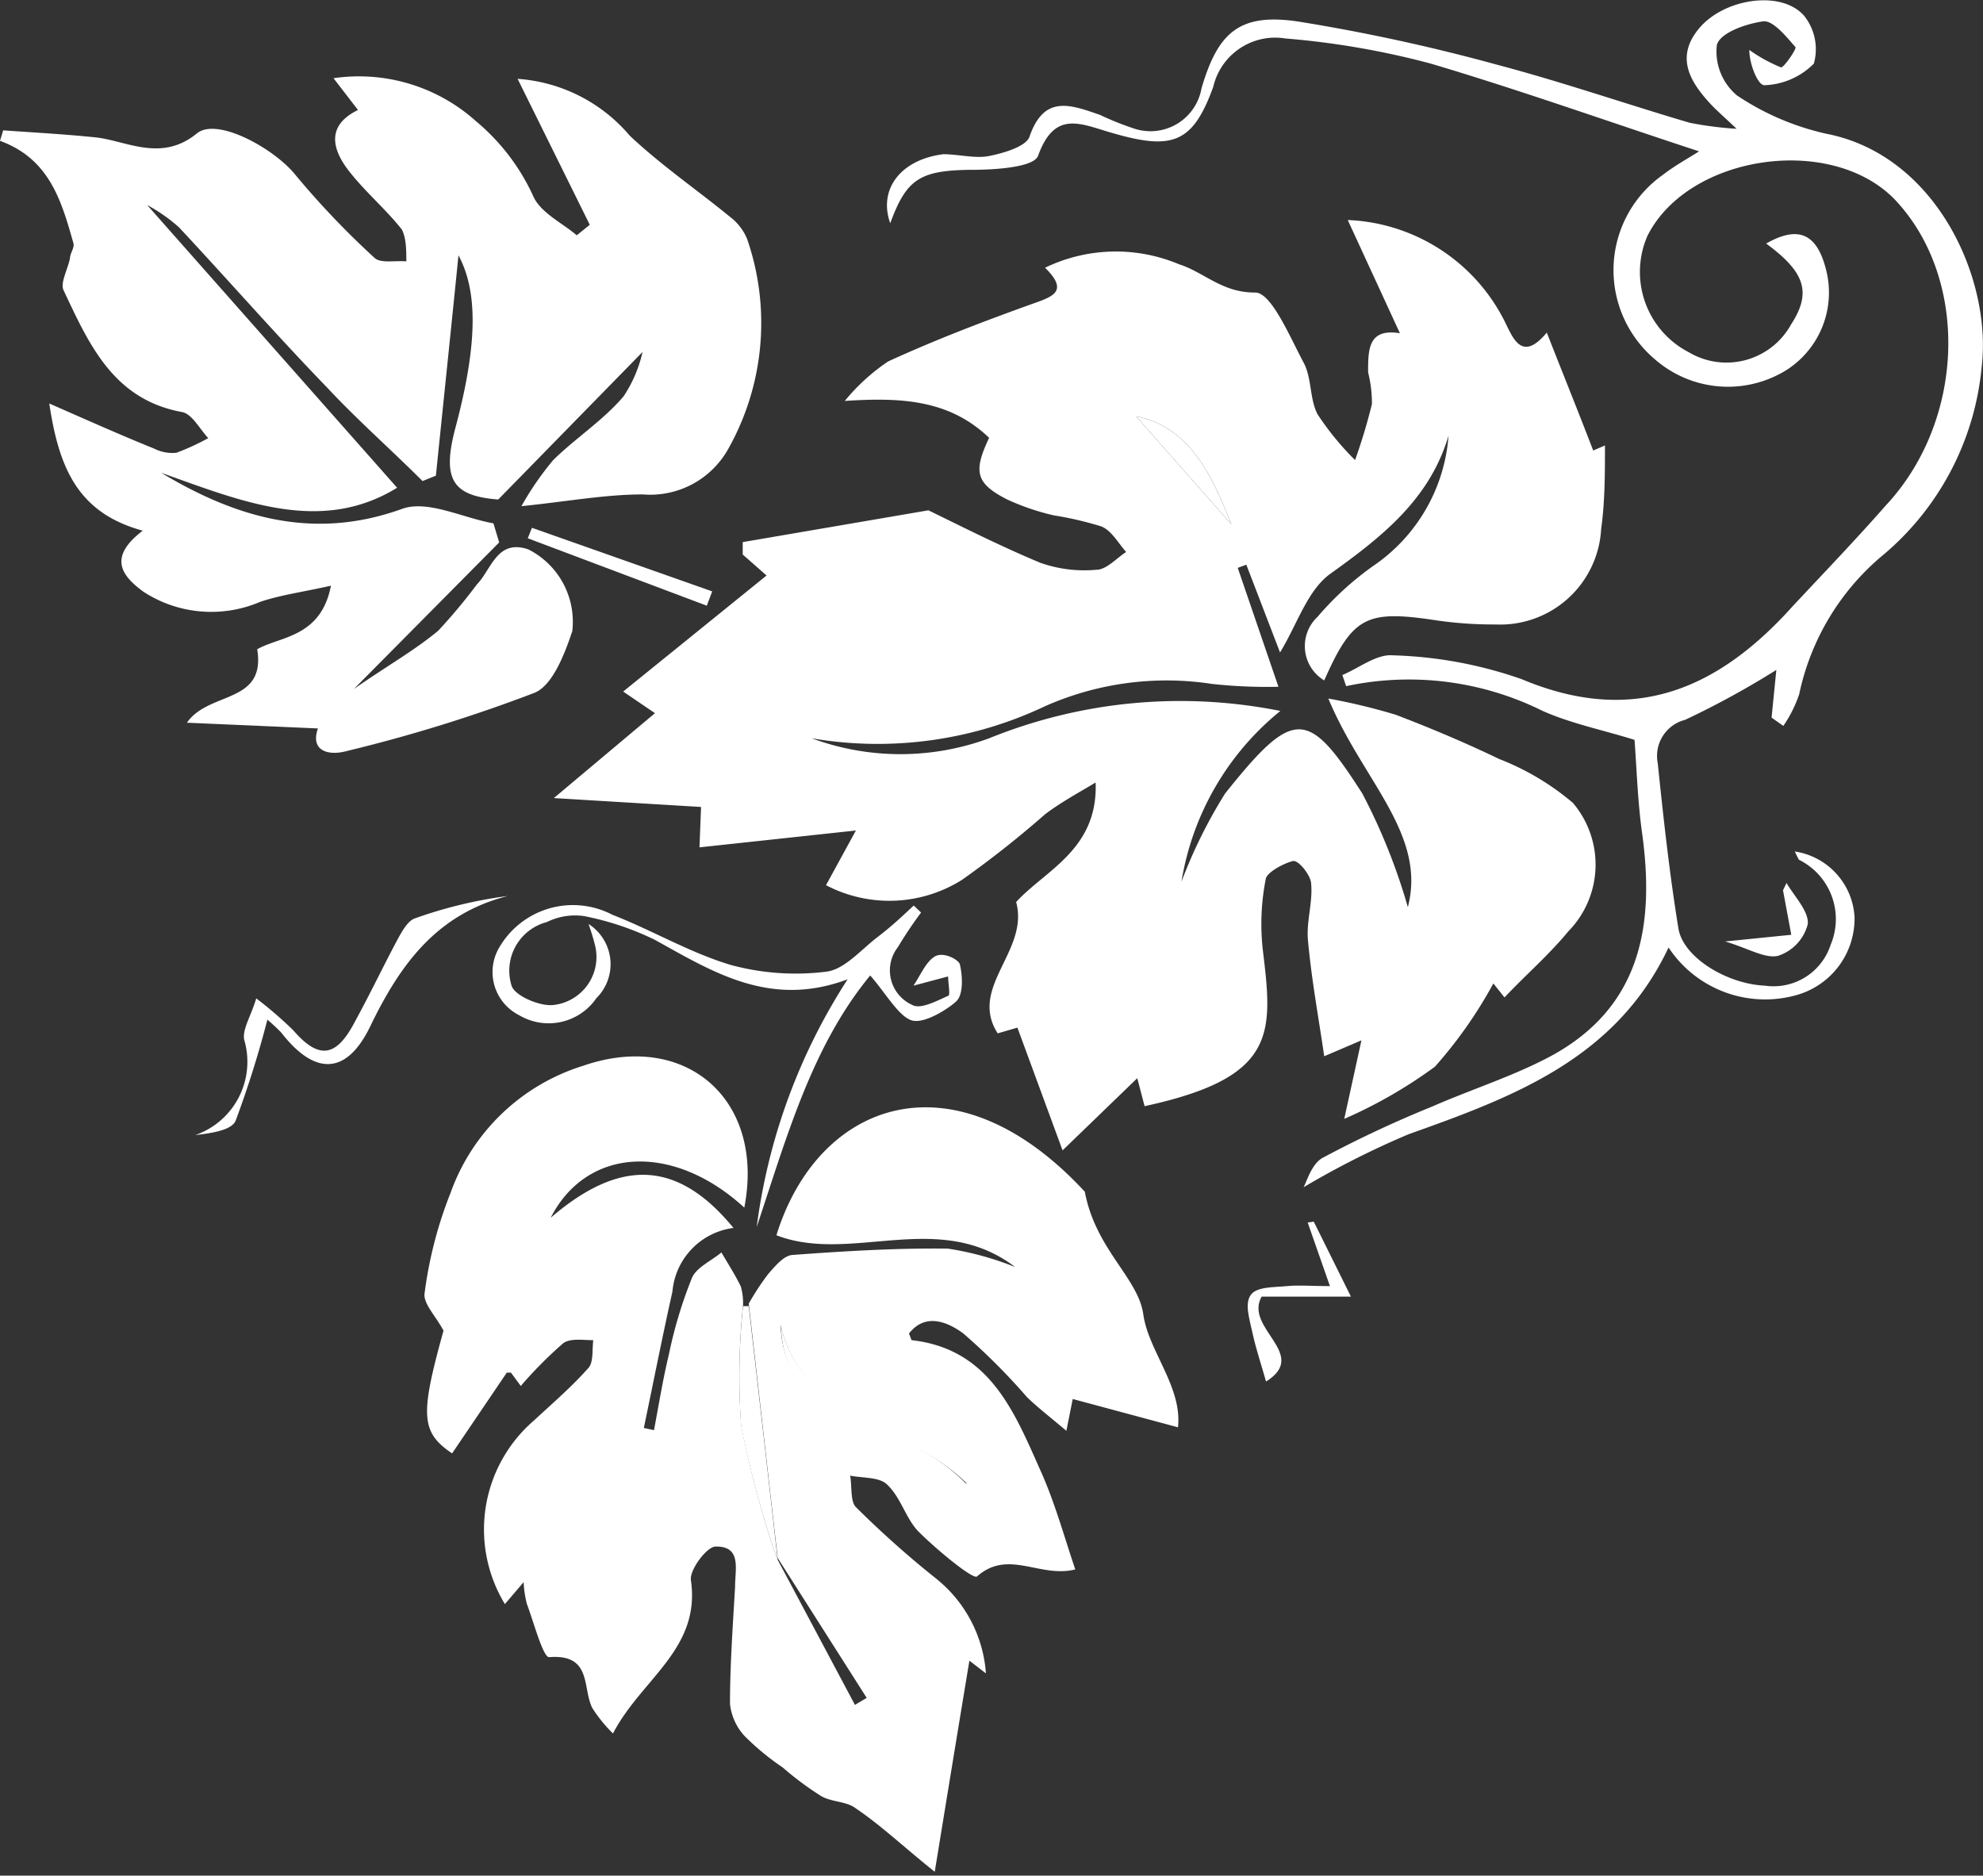 <?xml version="1.0" encoding="UTF-8"?> <svg xmlns="http://www.w3.org/2000/svg" viewBox="0 0 62.37 58.99"><rect x="0" y="0" width="62.37" height="58.99" fill="#333333" stroke="none"/> <defs> <style>.cls-1{fill:#fff;}</style> </defs> <title>2136Ресурс 50</title> <g id="Слой_2" data-name="Слой 2"> <g id="Слой_1-2" data-name="Слой 1"> <path class="cls-1" d="M45.56,13.7c-.59,2-2.09,3.18-3.71,4.34-.73.52-1.05,1.6-1.59,2.48L39.2,17.76l-.27.1,1.28,3.74a16.09,16.09,0,0,1-2.09-.09,9.42,9.42,0,0,0-5.27.71,12.28,12.28,0,0,1-7.32,1,8.05,8.05,0,0,0,5.58,0,16,16,0,0,1,9.16-.86,8.71,8.71,0,0,0-3.11,5.37,15.53,15.53,0,0,1,1.37-2.77c2.17-2.72,2.61-2.67,4.32,0a18.86,18.86,0,0,1,1.43,3.57c.6-2.3-1.44-4-2.5-6.56a19.11,19.11,0,0,1,2.12.51c1.1.42,2.19.88,3.25,1.39a8.15,8.15,0,0,1,2.32,1.38,3,3,0,0,1-.15,4.05c-.6.73-1.33,1.36-2,2.07l-.35-.44a14,14,0,0,1-1.84,2.62,14.9,14.9,0,0,1-2.85,1.64l.54-2.47-1.17.5c-.18-1.23-.4-2.42-.51-3.63-.06-.59.15-1.19.1-1.78,0-.27-.39-.75-.56-.73s-.83.32-.87.57a7.33,7.33,0,0,0-.09,2.24c.32,2.63.44,4-3.72,4.9l-.23-.88-2.35,2.27L32,32.32l-.62.18c-.93-1.45,1-2.59.58-4.13.91-1,2.58-1.65,2.5-3.76-.53.32-1.09.62-1.59,1a31.88,31.88,0,0,1-2.61,2.06,4.29,4.29,0,0,1-4.28.17l.94-1.72L22,26.65l.05-1.27-4.63-.28,3.18-2.67-1-.68,4.51-3.65-.75-.66,0-.39,5.84-1c.93.45,2.2,1.1,3.52,1.65a4.15,4.15,0,0,0,1.76.22c.32,0,.63-.36.94-.56-.25-.28-.45-.66-.77-.8a10.56,10.56,0,0,0-1.5-.35,7.49,7.49,0,0,1-1.47-.5c-1-.51-1.07-.88-.57-1.94-1.24-1.19-2.74-1.28-4.54-1.16a6.32,6.32,0,0,1,1.36-1.24c1.48-.68,3-1.26,4.53-1.81.65-.23,1.17-.39.41-1.14a5.12,5.12,0,0,1,4.21-.11c.79.25,1.36.9,2.4.89.51,0,1.09,1.4,1.53,2.22.25.48.18,1.13.43,1.61a9,9,0,0,0,1.18,1.44,17.83,17.83,0,0,0,.53-1.76,4,4,0,0,0-.12-1c0-.72,0-1.39,1-1.23L42.39,6.92a5.78,5.78,0,0,1,5,3.32c.24.49.53,1.1,1.26.22.51,1.3,1,2.51,1.46,3.71l.37-.16c0,.88,0,1.76-.12,2.63a3.18,3.18,0,0,1-3.32,3,12.4,12.4,0,0,1-2-.15c-2.07-.3-2.51-.08-3.39,1.91a1.26,1.26,0,0,1-.21-2,9.57,9.57,0,0,1,1.75-1.6A5.44,5.44,0,0,0,45.56,13.7Zm-9.83-.61,3,3.4C38.09,14.87,37.39,13.43,35.73,13.09Z"></path> <path class="cls-1" d="M23.55,41a8.27,8.27,0,0,1,.61-.93c.21-.24.49-.58.76-.6,1.63-.12,3.26-.22,4.89-.2a9.49,9.49,0,0,1,2.12.58c-2.42-1.84-5.15-.09-7.51-1,1.31-4.23,5.6-5.8,9.7-1.37.34,1.82,1.68,2.71,1.84,3.86s1.23,2.28,1.09,3.55L33.74,44,33.54,45c-.51-.43-.9-.73-1.24-1.06a19.94,19.94,0,0,0-2-2c-.46-.34-1.18-.68-1.71,0,.06.15.07.21.09.21,2.45.28,3.22,2.25,4.05,4.11.45,1,.74,2.07,1.09,3.1-1.12.28-2.1-.65-3.09.22-.12.11-1.27-.84-1.83-1.4-.41-.41-.56-1.08-1-1.49-.24-.24-.76-.2-1.16-.28.06.35,0,.83.19,1a30.83,30.83,0,0,0,2.49,2.22,4.2,4.2,0,0,1,1.59,3l-.52-.4c-.35,2.11-.71,4.31-1.09,6.64-1-.8-1.69-1.46-2.49-2-.29-.22-.75-.19-1.08-.38a9.74,9.74,0,0,1-1.21-.9,8,8,0,0,1-1.21-1,1.77,1.77,0,0,1-.45-1c0-1.23.09-2.46.16-3.69,0-.56.21-1.27-.61-1.26-.28,0-.82.73-.78,1.05.32,2.18-1.56,3.11-2.45,4.83a4.55,4.55,0,0,1-.65-.8c-.32-.63,0-1.71-1.36-1.6-.19,0-.48-1.09-.7-1.68a3.3,3.3,0,0,1-.1-.68l-.59.69a4.52,4.52,0,0,1,.91-5.77c.58-.54,1.19-1.06,1.72-1.66.16-.18.11-.57.15-.87-.32,0-.73-.07-.95.1a13,13,0,0,0-1.33,1.34l-.31-.42c-.06,0-.11,0-.13,0l-1.72,2.54c-1-.67-1-1.23-.27-3.86-.26-.48-.61-.82-.6-1.14a13,13,0,0,1,.82-3.19,6.46,6.46,0,0,1,4.17-4c3.24-1.12,5.73,1.08,5.07,4.46-2.24-2.05-4.95-1.91-6.09.32,2.2-1.89,4-1.81,5.75.32a2.21,2.21,0,0,0-1.92,2c-.32,1.43-.6,2.86-.9,4.29l.32.07c.15-.8.28-1.6.47-2.39a14,14,0,0,1,.72-2.39c.14-.34.61-.54.93-.81.21.36.43.7.61,1.07a1.87,1.87,0,0,1,.07.59,21.61,21.61,0,0,0-.06,3.77A32.24,32.24,0,0,0,24.43,49l2.46,4.62.37-.22L24.46,49Zm1,.67c.08,2,1.49,3.21,5.87,5C28.51,44.75,25.29,44.73,24.56,41.71Z"></path> <path class="cls-1" d="M4.49,16.69c-2.06-.56-2.64-2-2.94-4,1.23.54,2.26,1,3.3,1.42a1.27,1.27,0,0,0,.7.13,7.64,7.64,0,0,0,1-.46c-.27-.29-.51-.76-.82-.82C3.57,12.57,2.8,10.83,2,9.13c-.11-.23.12-.63.2-1,0-.16.15-.34.11-.48C1.94,6.35,1.57,5,0,4.43L.1,4.1c1,.07,1.93.12,2.9.22s2.07.8,3.2-.13c.64-.51,2.44.49,3.1,1.32a26.47,26.47,0,0,0,2.48,2.6c.19.18.63.08,1,.11,0-.32,0-.73-.14-1-.49-.62-1.1-1.14-1.6-1.76-.74-.9-.65-1.58.22-2l-.77-1a5.51,5.51,0,0,1,4.49,1.36,6.66,6.66,0,0,1,1.81,2.39c.25.5.89.8,1.35,1.19l.41-.33L16.28,2.48a5.08,5.08,0,0,1,3.53,1.79c1,.94,2.1,1.69,3.15,2.55a1.66,1.66,0,0,1,.54.7,8.08,8.08,0,0,1-.59,6.59,2.81,2.81,0,0,1-2.69,1.44c-1.18,0-2.36.22-3.82.37a9.37,9.37,0,0,1,1-1.45c.7-.69,1.56-1.24,2.21-2a4.17,4.17,0,0,0,.6-1.4l-4.54,4.64c-1.42-.11-1.78-.61-1.35-2.24.73-2.73.69-4.34.1-5.44-.2,2-.46,4.48-.71,6.93l-.42.17c-1-1-2.05-1.92-3-2.94C8.71,10.56,7.2,8.83,5.63,7.15a5.14,5.14,0,0,0-1-.7l7.86,8.89c-2.4,1.48-4.91.42-7.42-.47C7.47,16.31,9.9,17,12.66,16c.8-.28,1.9.29,2.86.46l.18.6-4.57,4.61c1-.7,1.89-1.2,2.65-1.83A17.44,17.44,0,0,0,15,18.38c.46-.47.63-1.44,1.62-1.1A2.55,2.55,0,0,1,18,19.85c-.24.72-.62,1.71-1.19,1.94a48,48,0,0,1-5.9,1.83c-.58.16-1.16,0-.91-.71l-4.12-.18c.69-1,2.49-.58,2.21-2.31.71-.41,2-.36,2.32-2-.88.2-1.58.29-2.23.51a3.91,3.91,0,0,1-3.67-.32C3.86,18.13,3.36,17.55,4.49,16.69Z"></path> <path class="cls-1" d="M55.72,22.57l.15-1.5A27.29,27.29,0,0,1,53,22.64,1.17,1.17,0,0,0,52.14,24c.18,1.74.37,3.48.65,5.2.15.92,1.54,1.75,2.72,1.8a1.89,1.89,0,0,0,2.07-1.29,2.08,2.08,0,0,0-1-2.67s-.06-.11-.13-.26a2.21,2.21,0,0,1,1.88,2.07,2.5,2.5,0,0,1-1.77,2.43,3.64,3.64,0,0,1-4.08-1.48c-1.65,3.5-4.88,4.7-8.17,5.87A27.27,27.27,0,0,0,41,37.34c.1-.17.25-.74.61-.93a35.88,35.88,0,0,1,3.44-1.61c1.23-.54,2.54-.95,3.72-1.58,2.83-1.53,3.28-4.09,2.88-7-.14-1-.17-2-.24-2.95-.91-.29-2-.51-2.91-.92a9.44,9.44,0,0,0-6.16-.77l-.12-.35c.53-.22,1.07-.66,1.58-.62a13.39,13.39,0,0,1,4.06.75c3.52,1.48,6.18.32,8.53-2.3,1-1.07,2-2.11,2.92-3.16,2.5-2.67,2.64-7.12.3-9.61-2-2.09-6.5-1.43-7.79,1.12a2.84,2.84,0,0,0,1.3,3.67,2.32,2.32,0,0,0,3.21-.87c.65-1,.46-1.64-.78-2.55,1-.57,1.58-.32,1.87.77a2.89,2.89,0,0,1-1.25,3.22,3.49,3.49,0,0,1-4.12-.35,3.67,3.67,0,0,1,.25-5.8c.4-.31.85-.55,1.14-.74C50.66,3.85,47.83,2.84,45,2a25.84,25.84,0,0,0-4.57-.79,2,2,0,0,0-2.27,1.52c-.64,1.77-1.28,2-3.15,1.46-1-.28-1.83-.76-2.36.71-.13.35-1.26.43-1.93.44-1.76,0-2.19.24-2.72,1.68-.38-1.06.32-2,1.67-2.17.46,0,1,.14,1.42.06s1.18-.29,1.29-.61c.46-1.34,1.3-1,2.21-.69a9.34,9.34,0,0,0,1.1.44,1.63,1.63,0,0,0,2.1-1.27C38.31,1,39,.4,40.85.68a59.27,59.27,0,0,1,6.29,1.37c2,.53,4,1.22,6,1.81a10.85,10.85,0,0,0,1.48.19c-.38-.36-.6-.55-.81-.77-.67-.72-1.13-1.5-.35-2.41S56-.32,56.73.48A1.68,1.68,0,0,1,57.05,2a2.29,2.29,0,0,1-1.56.68c-.2,0-.47-.66-.47-1.11a4.8,4.8,0,0,0,1,.55c.09,0,.5-.59.45-.64-.29-.33-.69-.83-1-.81C55,.73,54.12,1,54,1.41A1.8,1.8,0,0,0,54.63,3a8.25,8.25,0,0,0,2.83,1.21c3.44.68,5.19,4.55,4.87,7.31a8.79,8.79,0,0,1-3.06,5.9,7.77,7.77,0,0,0-2.68,4.41,4,4,0,0,1-.5,1Z"></path> <path class="cls-1" d="M27.37,30.68c-1.84,2.23-2.63,5.1-3.57,7.91a18.76,18.76,0,0,1,2.86-7.79c-2.43.91-4.22-.22-6.06-1.24a9,9,0,0,0-2.24-.75A2,2,0,0,0,17.2,29a1.58,1.58,0,0,0-1.11,2c.1.32.88.65,1.3.61a1.52,1.52,0,0,0,1.32-1.9,6.74,6.74,0,0,0-.2-.65,1.5,1.5,0,0,1,.25,2.33,1.82,1.82,0,0,1-2.43.54,1.52,1.52,0,0,1-.61-2.16,2.68,2.68,0,0,1,3.54-1c1.26.49,2.45,1.2,3.73,1.58a7.78,7.78,0,0,0,3,.21c.57-.07,1.08-.68,1.6-1.08s.77-.65,1.15-1l.23.22a12.94,12.94,0,0,0-.73,1.09,1.19,1.19,0,0,0,.46,1.82c.26.14.76-.13,1.12-.29.08,0,0-.4,0-.61L28.73,31c.23-.34.38-.73.66-.91s.77.1.8.24c.09.38.11.95-.11,1.16s-1,.73-1.41.6S27.84,31.21,27.37,30.68Z"></path> <path class="cls-1" d="M8.41,32.07a31.86,31.86,0,0,1-1,3.18c-.13.3-.76.39-1.27.45a2.44,2.44,0,0,0,1.54-3c-.06-.33.2-.71.38-1.3a12.38,12.38,0,0,1,1.16,1c.78.9,1.32.87,1.89-.17s.94-1.84,1.43-2.75c.13-.23.3-.53.52-.6a14.07,14.07,0,0,1,2.91-.7c-2.25.57-3.4,2.18-4.33,4.11-.75,1.54-1.75,1.53-2.79.19A5.8,5.8,0,0,0,8.41,32.07Z"></path> <path class="cls-1" d="M41.32,38.42l1.17,2.36H39.68c-.56,1,1.52,1.81.14,2.67-.14-.5-.31-1-.42-1.5s-.25-.93-.07-1.21.74-.25,1.14-.29.76,0,1.36,0l-.7-2Z"></path> <path class="cls-1" d="M22.23,19.05,16.6,16.93l.13-.33,5.67,2Z"></path> <path class="cls-1" d="M56.19,27.77c.25.43.7.88.67,1.29a1.42,1.42,0,0,1-.93,1c-.41.1-.93-.23-1.67-.45l2.08-.21L56.08,28Z"></path> <path class="cls-1" d="M35.73,13.09c1.66.34,2.36,1.78,3,3.4Z"></path> <path class="cls-1" d="M24.56,41.71c.73,3,4,3,5.87,5C26.05,44.92,24.64,43.75,24.56,41.71Z"></path> <path class="cls-1" d="M24.43,49a32.24,32.24,0,0,1-1.12-4.15,21.61,21.61,0,0,1,.06-3.77l.18,0c.3,2.65.61,5.3.91,8Z"></path> </g> </g> </svg> 